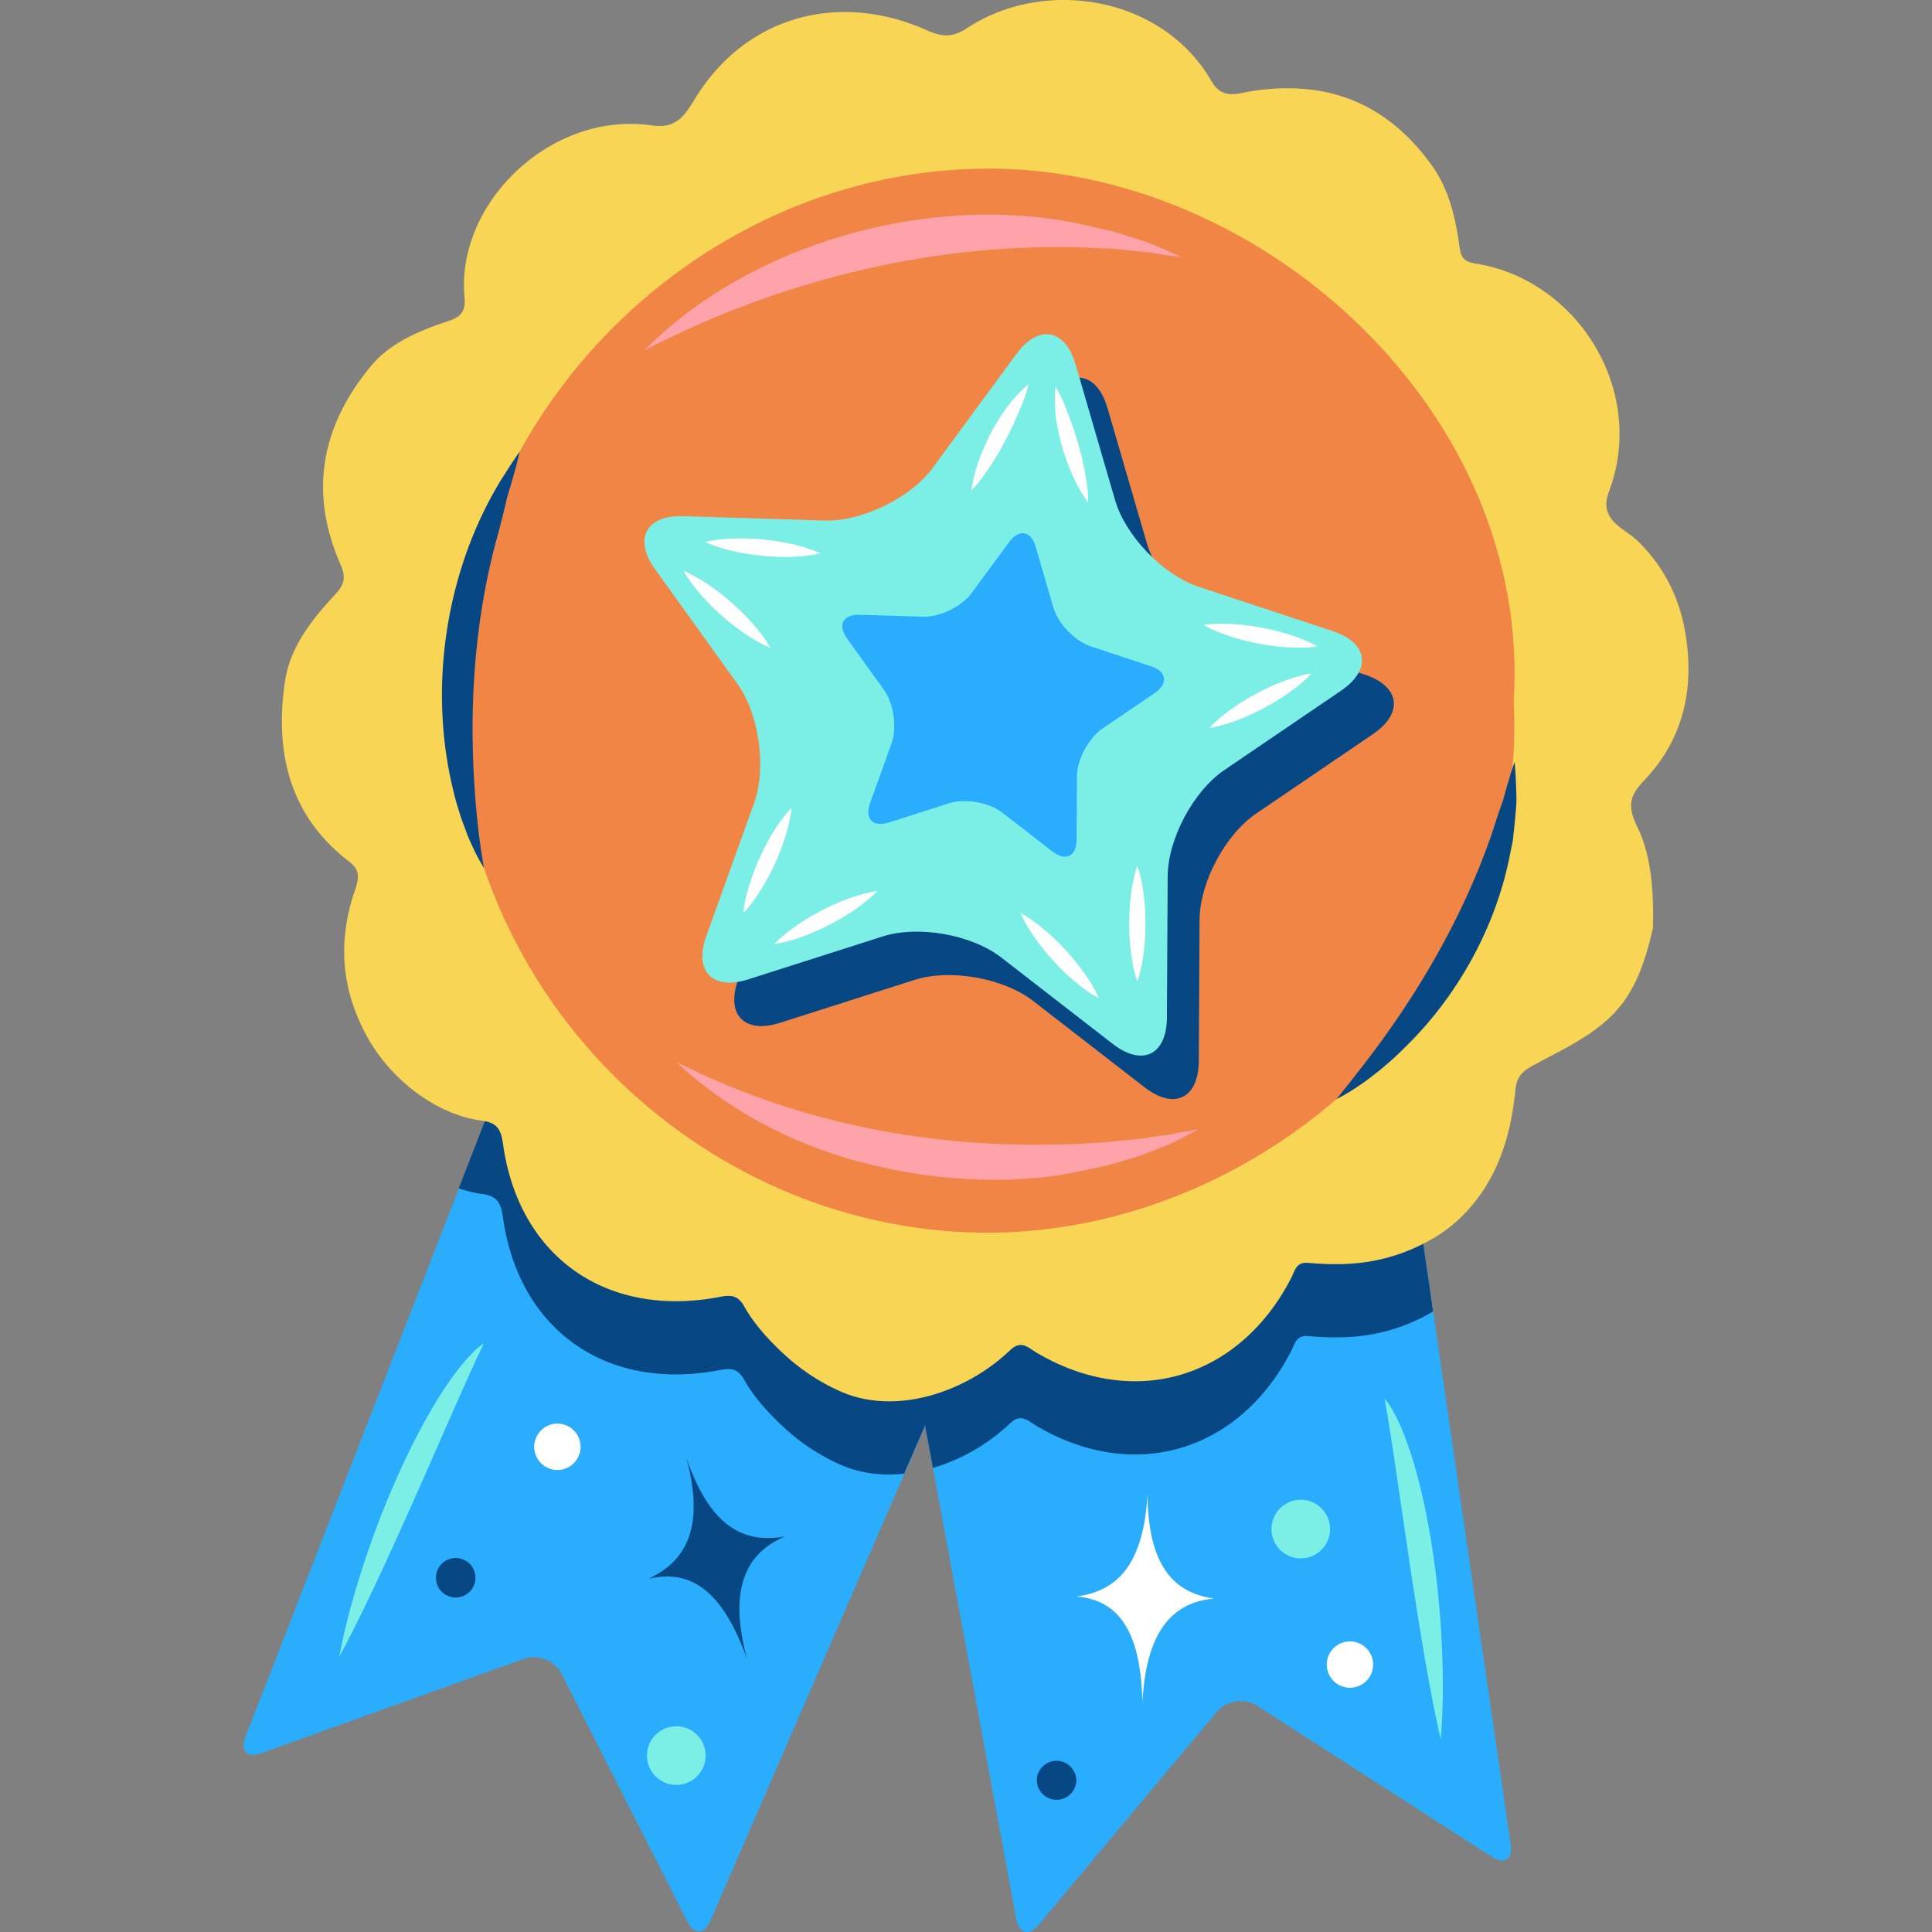 <svg width="120" height="120" fill="none" xmlns="http://www.w3.org/2000/svg"><rect width="100%" height="100%" fill="#808080" stroke="none"/><g clip-path="url(#clip0_3992_9769)"><path fill-rule="evenodd" clip-rule="evenodd" d="M30.451 68.817l-15.212 39.08c-.335.864.103 1.314.975 1l16.32-5.865c.872-.313 1.929.106 2.348.932l7.809 15.384c.42.827 1.064.807 1.432-.043L60.74 81.012" fill="#29ADFC"/><path fill-rule="evenodd" clip-rule="evenodd" d="M87.793 73.071l6.04 41.499c.132.917-.396 1.256-1.175.756l-14.584-9.384c-.779-.501-1.903-.33-2.498.381L64.51 119.558c-.595.711-1.218.547-1.387-.364L55.54 78.146" fill="#29ADFC"/><path fill-rule="evenodd" clip-rule="evenodd" d="M87.787 73.047l-32.252 5.076.153.834-25.243-10.163-1.953 5.018c.479.163.968.284 1.464.35 1.004.134 1.167.641 1.287 1.481.99 6.974 6.423 10.801 13.448 9.458.745-.143 1.149-.09 1.542.614.682 1.22 1.8 2.38 2.844 3.29.884.77 2.003 1.467 3.071 1.947.189.084.379.16.571.227 1.102.38 2.272.477 3.437.355l1.302-3 .488 2.644a11.869 11.869 0 004.78-2.762c.698-.669 1.123-.164 1.655.151 6.032 3.559 12.575 1.634 15.813-4.645.227-.437.297-1.003 1.054-.936 2.518.226 4.688.018 6.99-1.107.263-.128.52-.27.773-.42l-1.224-8.412z" fill="#074784"/><path fill-rule="evenodd" clip-rule="evenodd" d="M52.725 86.631a7.887 7.887 0 01-.57-.227 12.88 12.88 0 01-3.071-1.947c-1.044-.909-2.162-2.071-2.844-3.288-.394-.705-.797-.759-1.543-.615-7.025 1.342-12.457-2.485-13.448-9.458-.12-.84-.282-1.348-1.287-1.481-2.969-.394-5.755-2.65-7.173-5.252-1.642-3.01-1.8-5.992-.736-9.087.283-.828.274-1.263-.367-1.758-3.732-2.869-4.626-6.806-3.988-11.185.313-2.163 1.711-3.895 3.161-5.454.63-.678.572-1.174.276-1.854-1.968-4.496-1.152-8.603 1.902-12.284 1.227-1.479 3.056-2.218 4.84-2.81.92-.305 1.038-.783.973-1.52-.519-5.76 5.32-11.52 11.624-10.623 1.325.187 1.891-.32 2.63-1.55 3.2-5.33 9.057-6.744 14.377-4.395 1.02.452 1.628.532 2.632-.125C64.924-1.42 72.219-.23 75.253 5.05c.673 1.17 1.63.748 2.462.616 4.691-.738 8.433.729 11.215 4.602 1.045 1.454 1.442 3.133 1.693 4.85.1.684.116 1.113 1.023 1.253 6.291.976 10.671 7.86 8.284 14.18-.665 1.764.978 2.268 1.748 3.01 1.612 1.549 2.56 3.43 2.946 5.457.656 3.426.075 6.717-2.44 9.388-.854.909-1.196 1.513-.494 2.938.918 1.867 1.019 4.131.98 6.291-.478 2.04-1.071 3.995-2.609 5.49-1.344 1.307-3.095 2.112-4.727 2.99-.784.419-1.125.726-1.214 1.613-.295 2.974-1.177 5.739-3.394 7.896-.724.706-1.574 1.266-2.482 1.708-2.3 1.124-4.47 1.333-6.99 1.107-.756-.068-.827.498-1.053.936-3.238 6.278-9.78 8.203-15.813 4.645-.532-.315-.957-.819-1.654-.152-2.52 2.415-6.592 3.947-10.009 2.763z" fill="#F9D555"/><path fill-rule="evenodd" clip-rule="evenodd" d="M94.017 43.601c.998 18.317-15.762 33.298-33.273 32.96-17.357-.338-32.455-14.842-32.437-33.364.017-17.426 15.116-32.736 33.142-32.725 16.986.014 33.737 15.153 32.568 33.13z" fill="#F18545"/><path fill-rule="evenodd" clip-rule="evenodd" d="M85.274 45.598c1.921-1.306 1.688-2.972-.517-3.701l-8.326-2.753c-2.207-.73-4.543-3.151-5.192-5.383l-2.451-8.418c-.65-2.232-2.307-2.525-3.683-.652l-5.19 7.064c-1.376 1.872-4.402 3.346-6.725 3.273l-8.764-.271c-2.323-.073-3.114 1.413-1.758 3.3l5.114 7.119c1.356 1.887 1.822 5.22 1.036 7.407l-2.967 8.254c-.786 2.187.382 3.399 2.597 2.692l8.354-2.665c2.214-.706 5.528-.12 7.365 1.304l6.93 5.37c1.836 1.423 3.349.687 3.362-1.637l.047-8.769c.013-2.323 1.594-5.294 3.516-6.6l7.252-4.934z" fill="#074784"/><path d="M41.998 65.953c7.276 3.674 15.295 5.303 23.423 5.136l1.36-.029 1.287-.08.614-.03.589-.065c.77-.083 1.484-.127 2.108-.238.624-.105 1.183-.142 1.629-.25.449-.093.809-.147 1.052-.192l.376-.061-.345.187c-.227.117-.559.3-.988.508-.426.23-.96.429-1.575.668-.308.113-.633.26-.985.361l-1.107.332-.593.17-.62.136-1.31.274c-4.373.914-9.311.513-13.596-.641-4.195-1.131-8.154-3.216-11.319-6.186zm31.397-49.978l-.4-.051c-.26-.04-.644-.085-1.13-.169-.486-.1-1.074-.131-1.736-.204-.333-.032-.684-.076-1.055-.103a581.39 581.39 0 01-1.172-.052c-9.59-.435-19.386 1.952-27.88 6.37 6.811-6.906 18.492-9.992 27.865-7.672l.025.006 1.201.274c.383.107.744.23 1.083.333.678.206 1.26.4 1.726.615.471.195.838.368 1.089.476l.384.177z" fill="#FFA3AB"/><path d="M30.06 53.902s-.242-.351-.57-1.02c-.153-.337-.362-.744-.534-1.23l-.29-.776c-.092-.276-.178-.57-.272-.876-.1-.306-.173-.63-.255-.965-1.522-6.263-.486-13.36 2.796-18.918.221-.376.464-.737.695-1.106.197-.313.367-.55.476-.714l.174-.248-.07.299c-.05.192-.113.478-.214.83-.098.354-.211.783-.363 1.264a7.5 7.5 0 00-.209.777l-.209.865c-.078.298-.158.608-.24.93-.044.16-.089.322-.133.487-1.578 5.832-1.801 11.977-1.14 17.961.056.502.123.937.17 1.3.062.358.094.648.135.84l.052.3zm52.955 14.361l.664-.824c.21-.258.453-.585.737-.946 3.468-4.407 6.412-9.398 8.246-14.714l.267-.83c.09-.266.176-.522.26-.765.08-.244.176-.474.228-.697.118-.443.236-.83.332-1.151.09-.322.18-.574.235-.747l.09-.267s.01.097.025.277c.011.18.038.446.049.784.013.338.034.751.04 1.227.003.476-.065 1.003-.114 1.587-.031.291-.063.595-.098.91-.042.312-.122.628-.186.958-.84 4.353-3.107 8.543-6.225 11.69-.472.477-.923.92-1.369 1.296-.434.388-.863.712-1.238.998-.383.28-.727.507-1.014.69-.573.363-.929.524-.929.524z" fill="#074784"/><path d="M21.077 102.89l.051-.276c.038-.176.085-.442.16-.767.14-.651.367-1.591.675-2.665a57.591 57.591 0 012.701-7.425c.28-.63.572-1.249.865-1.845.145-.301.297-.588.446-.873.15-.284.294-.568.447-.83.297-.54.595-1.043.887-1.501.286-.467.579-.87.841-1.247.27-.363.524-.682.751-.949a14.4 14.4 0 01.607-.638c.172-.162.313-.266.405-.346l.143-.112-.104.232c-.07.144-.169.367-.298.624-.127.269-.272.611-.446.975-.166.374-.356.798-.564 1.258l-2.975 6.752-.817 1.817c-.27.602-.539 1.19-.801 1.756-.257.573-.519 1.114-.76 1.636l-.697 1.457-.603 1.222c-.184.362-.346.677-.48.937-.132.265-.245.462-.318.6l-.116.208zm68.407 5.117l.024-.279c.01-.18.035-.449.05-.783.038-.665.07-1.631.056-2.749a57.37 57.37 0 00-.631-7.876 54.959 54.959 0 00-.344-2.007c-.06-.329-.13-.647-.198-.96-.068-.314-.133-.626-.21-.92a27.99 27.99 0 00-.457-1.682c-.15-.526-.327-.993-.48-1.426a18.678 18.678 0 00-.472-1.115 13.462 13.462 0 00-.416-.776c-.123-.2-.23-.34-.298-.44L86 86.846l.04.252c.029.157.063.399.12.68.05.293.1.66.171 1.058.062.405.131.864.21 1.363.292 1.99.683 4.644 1.075 7.3l.305 1.968c.1.653.202 1.291.305 1.907.097.621.205 1.211.298 1.779l.285 1.589.257 1.338c.082.399.154.744.215 1.031.055.29.112.511.146.663l.057.232z" fill="#7BEFE5"/><path fill-rule="evenodd" clip-rule="evenodd" d="M85.283 103.498a1.439 1.439 0 11-2.87-.217 1.439 1.439 0 012.87.217zM36.06 89.923a1.44 1.44 0 11-2.87-.218 1.44 1.44 0 012.87.218z" fill="#fff"/><path fill-rule="evenodd" clip-rule="evenodd" d="M82.608 95.112a1.82 1.82 0 11-3.63-.275 1.82 1.82 0 013.63.275zm-38.788 14.07a1.82 1.82 0 11-3.63-.277 1.82 1.82 0 013.63.277z" fill="#7BEFE5"/><path fill-rule="evenodd" clip-rule="evenodd" d="M29.53 98.057a1.227 1.227 0 11-2.446-.186 1.227 1.227 0 012.446.186zm37.32 12.597a1.227 1.227 0 11-2.447-.186 1.227 1.227 0 012.446.186zm-24.22-20.12c1.4 4.099 3.412 5.397 6.135 4.894-2.593 1.106-3.48 3.46-2.363 7.628-1.42-3.97-3.3-5.67-6.13-4.989 2.519-1.178 3.459-3.414 2.358-7.533z" fill="#074784"/><path fill-rule="evenodd" clip-rule="evenodd" d="M71.27 92.817c.05 4.274 1.498 6.108 4.14 6.472-2.703.241-4.222 2.177-4.451 6.43-.108-4.161-1.314-6.33-4.106-6.56 2.656-.333 4.187-2.14 4.416-6.342z" fill="#fff"/><path fill-rule="evenodd" clip-rule="evenodd" d="M83.294 42.9c1.922-1.306 1.69-2.972-.518-3.701l-8.324-2.753c-2.206-.73-4.543-3.151-5.193-5.383l-2.45-8.418c-.65-2.231-2.307-2.525-3.683-.652l-5.19 7.065c-1.376 1.872-4.403 3.345-6.725 3.273l-8.765-.273c-2.322-.072-3.112 1.414-1.757 3.3l5.114 7.12c1.356 1.887 1.821 5.22 1.035 7.407l-2.966 8.253c-.786 2.188.382 3.399 2.596 2.693l8.354-2.666c2.215-.706 5.529-.12 7.366 1.305l6.93 5.37c1.836 1.422 3.349.686 3.361-1.637l.048-8.77c.011-2.322 1.594-5.293 3.515-6.6l7.252-4.932z" fill="#7BEFE5"/><path fill-rule="evenodd" clip-rule="evenodd" d="M71.722 43.045c.862-.586.757-1.333-.232-1.66l-3.733-1.234c-.99-.328-2.039-1.414-2.33-2.415l-1.099-3.775c-.29-1-1.034-1.132-1.652-.292l-2.327 3.168c-.617.84-1.974 1.5-3.016 1.469l-3.93-.123c-1.042-.033-1.397.634-.788 1.48l2.293 3.193c.608.846.817 2.341.465 3.322l-1.331 3.702c-.352.98.172 1.523 1.164 1.207l3.748-1.195c.992-.317 2.479-.053 3.302.584l3.108 2.41c.823.636 1.503.307 1.507-.736l.022-3.931c.005-1.043.715-2.375 1.577-2.961l3.252-2.213z" fill="#29ADFC"/><path d="M65.566 24.02s.069.106.167.293a9.928 9.928 0 01.577 1.318l.225.588c.15.407.288.845.41 1.286.276.887.457 1.8.559 2.504.046.352.07.65.08.863.01.211.004.336.004.336s-.078-.096-.196-.273a9.942 9.942 0 01-.958-1.843 17.44 17.44 0 01-.459-1.304 16.35 16.35 0 01-.309-1.36 7.39 7.39 0 01-.133-1.204 9.801 9.801 0 01.005-.869c.01-.21.028-.334.028-.334zm-1.688-.146s-.025.123-.084.327a9.958 9.958 0 01-.5 1.349l-.245.58c-.175.396-.38.806-.599 1.21-.418.828-.92 1.61-1.337 2.188-.21.287-.4.518-.54.677-.141.16-.231.245-.231.245s.01-.124.049-.332a10.038 10.038 0 01.59-1.991c.166-.41.363-.838.575-1.258.227-.416.476-.823.722-1.193.242-.377.502-.695.74-.959s.45-.477.606-.622c.155-.144.254-.221.254-.221zm6.765 29.896s.043.114.1.31c.057.197.126.477.191.814.13.674.213 1.573.214 2.471 0 .898-.083 1.797-.213 2.47a8.754 8.754 0 01-.192.815c-.057.196-.1.308-.1.308s-.044-.112-.101-.308a8.812 8.812 0 01-.193-.815 13.682 13.682 0 01-.212-2.47c0-.898.085-1.797.214-2.471a9.01 9.01 0 01.192-.814c.055-.196.1-.31.1-.31zm4.48-8.558s.078-.091.225-.234c.147-.142.36-.336.628-.552a13.82 13.82 0 012.078-1.352 13.678 13.678 0 012.28-.977 8.88 8.88 0 01.809-.214c.2-.043.32-.057.32-.057s-.08.092-.226.234c-.145.144-.36.337-.628.554a13.68 13.68 0 01-2.078 1.35c-.793.424-1.626.773-2.28.977a9.05 9.05 0 01-.809.214c-.2.043-.32.057-.32.057zM63.385 56.71s.108.054.283.16c.176.106.417.267.692.47a13.834 13.834 0 011.83 1.675c.609.66 1.156 1.379 1.516 1.962.18.293.32.546.41.73.09.183.134.295.134.295s-.108-.053-.283-.16a8.913 8.913 0 01-.693-.468 13.75 13.75 0 01-1.827-1.675 13.91 13.91 0 01-1.516-1.964 9.426 9.426 0 01-.41-.728c-.091-.184-.136-.297-.136-.297zM74.76 38.819s.12-.022.323-.041a8.98 8.98 0 01.835-.037c.686-.002 1.585.082 2.468.248.883.166 1.75.414 2.388.666.32.127.582.247.764.34.184.092.286.156.286.156s-.119.022-.323.042c-.204.02-.491.037-.835.037a13.641 13.641 0 01-2.467-.249 13.863 13.863 0 01-2.388-.667 8.94 8.94 0 01-.765-.34c-.183-.09-.285-.155-.285-.155zm-30.962-5.154s.116-.032.318-.07c.201-.037.487-.079.829-.11a13.932 13.932 0 012.48.028c.893.087 1.78.259 2.437.453.33.097.602.194.792.271.19.075.297.13.297.13s-.116.033-.317.07c-.2.038-.488.08-.829.112a13.66 13.66 0 01-2.48-.03c-.894-.089-1.78-.26-2.437-.454a9.003 9.003 0 01-.792-.27 3.675 3.675 0 01-.298-.13zm-1.338 1.801s.112.042.297.13c.185.087.441.222.737.396.59.35 1.317.883 1.991 1.478.673.595 1.29 1.254 1.709 1.797.209.271.373.51.481.684.11.172.165.28.165.28s-.113-.042-.298-.13a9.385 9.385 0 01-.737-.396c-.59-.35-1.319-.883-1.99-1.479a13.87 13.87 0 01-1.709-1.798 9.186 9.186 0 01-.482-.683 3.84 3.84 0 01-.164-.28zm3.71 21.244s.008-.12.038-.321c.029-.203.083-.488.164-.82a13.97 13.97 0 01.836-2.336 13.76 13.76 0 011.221-2.158c.2-.278.38-.505.515-.66.132-.155.219-.238.219-.238s-.006.12-.036.323a9.06 9.06 0 01-.165.82 13.7 13.7 0 01-.836 2.334 14.01 14.01 0 01-1.223 2.157c-.2.28-.38.506-.513.661-.134.155-.22.238-.22.238zm1.925 1.927s.08-.09.228-.23c.149-.142.367-.332.636-.544.54-.423 1.3-.91 2.099-1.323a13.782 13.782 0 012.293-.943c.33-.096.61-.163.812-.202.2-.04.32-.052.32-.052s-.08.09-.228.231a8.947 8.947 0 01-.636.544c-.54.424-1.3.91-2.099 1.32a13.96 13.96 0 01-2.293.943 9.12 9.12 0 01-.812.203c-.2.04-.32.053-.32.053z" fill="#fff"/></g><defs><clipPath id="clip0_3992_9769"><path fill="#fff" d="M0 0h120v120H0z"/></clipPath></defs></svg>